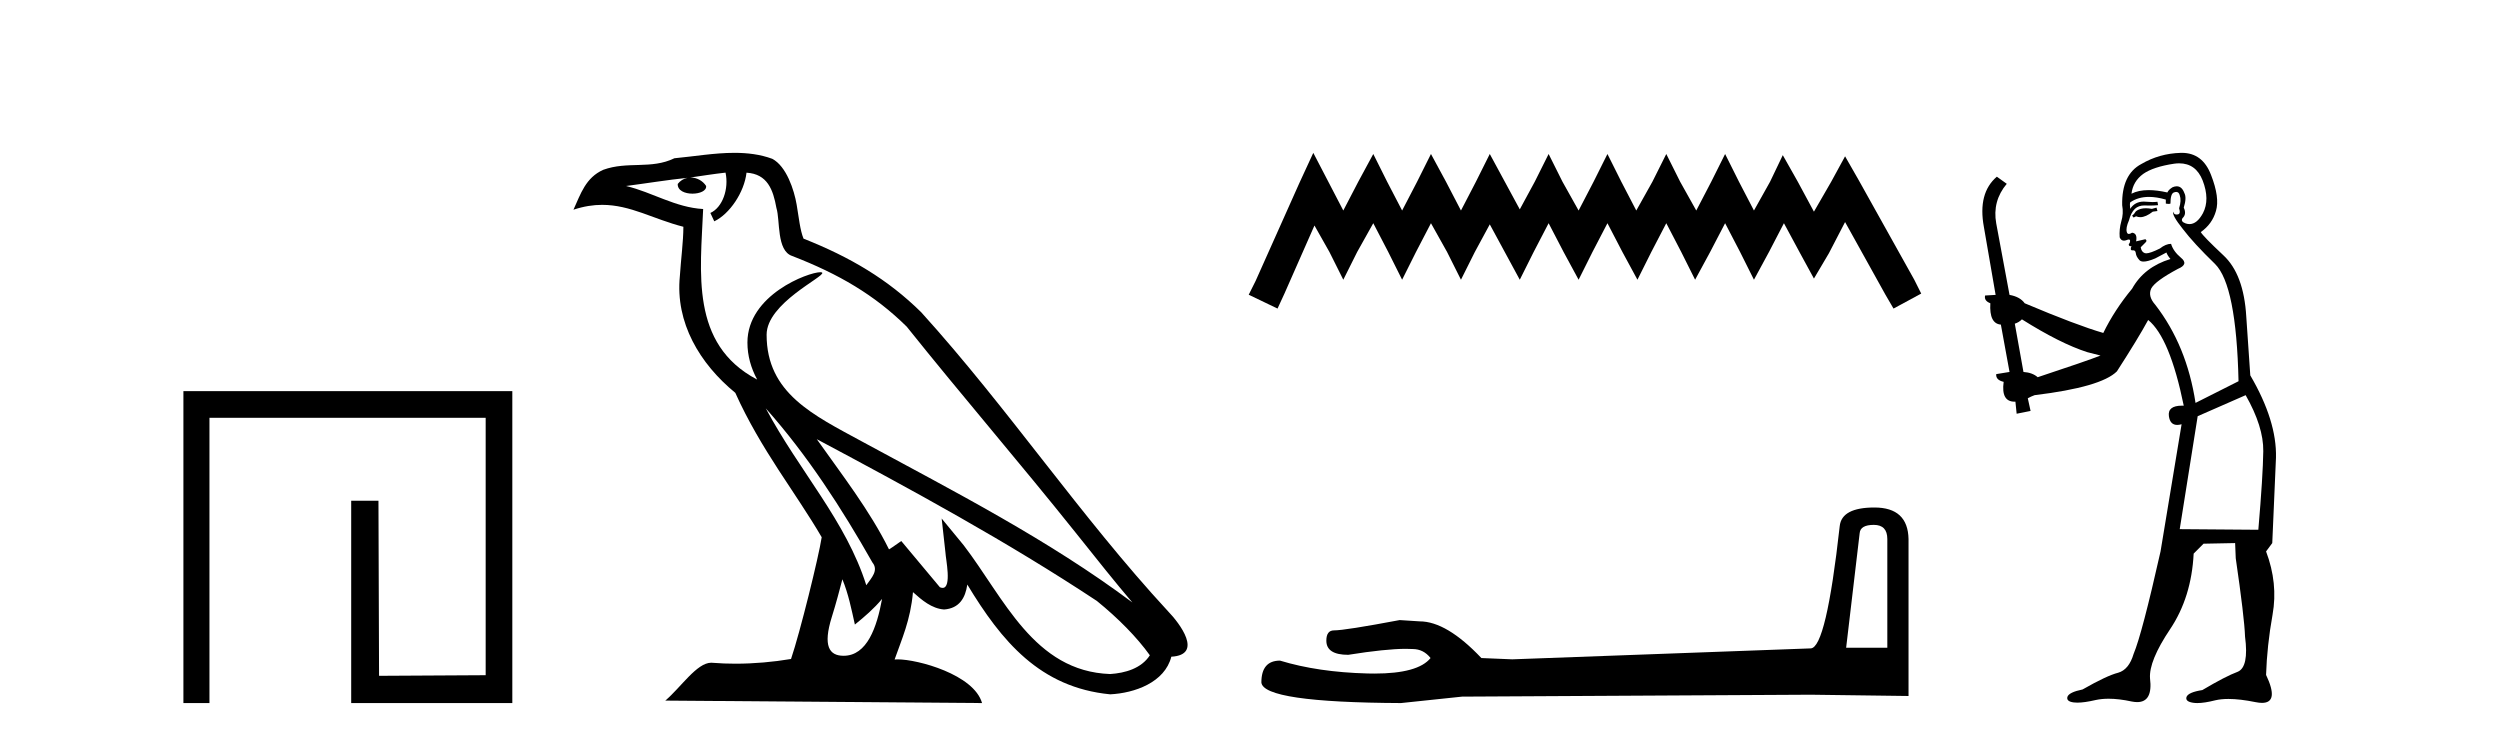 <?xml version='1.0' encoding='UTF-8' standalone='yes'?><svg xmlns='http://www.w3.org/2000/svg' xmlns:xlink='http://www.w3.org/1999/xlink' width='138.0' height='41.0' ><path d='M 10.124 21.59 L 10.124 38.809 L 11.562 38.809 L 11.562 23.061 L 26.809 23.061 L 26.809 37.271 L 20.924 37.305 L 20.891 27.642 L 19.386 27.642 L 19.386 38.809 L 28.28 38.809 L 28.28 21.59 Z' style='fill:#000000;stroke:none' /><path d='M 42.27 22.54 L 42.27 22.54 C 44.564 25.118 46.464 28.06 48.157 31.048 C 48.513 31.486 48.112 31.888 47.819 32.305 C 46.703 28.763 44.136 26.03 42.27 22.54 ZM 40.05 9.529 C 40.241 10.422 39.889 11.451 39.212 11.755 L 39.428 12.217 C 40.274 11.815 41.086 10.612 41.207 9.532 C 42.362 9.601 42.677 10.47 42.858 11.479 C 43.074 12.168 42.855 13.841 43.728 14.13 C 46.309 15.129 48.281 16.285 50.051 18.031 C 53.106 21.852 56.299 25.552 59.354 29.376 C 60.541 30.865 61.626 32.228 62.508 33.257 C 57.868 29.789 52.684 27.136 47.599 24.38 C 44.896 22.911 42.317 21.71 42.317 18.477 C 42.317 16.738 45.522 15.281 45.389 15.055 C 45.378 15.035 45.341 15.026 45.282 15.026 C 44.625 15.026 41.258 16.274 41.258 18.907 C 41.258 19.637 41.453 20.313 41.792 20.944 C 41.787 20.944 41.782 20.943 41.777 20.943 C 38.084 18.986 38.67 15.028 38.814 11.538 C 37.279 11.453 36.015 10.616 34.558 10.267 C 35.688 10.121 36.815 9.933 37.948 9.816 L 37.948 9.816 C 37.735 9.858 37.541 9.982 37.411 10.154 C 37.393 10.526 37.814 10.69 38.224 10.69 C 38.624 10.69 39.014 10.534 38.977 10.264 C 38.796 9.982 38.466 9.799 38.128 9.799 C 38.118 9.799 38.108 9.799 38.099 9.799 C 38.662 9.719 39.413 9.599 40.05 9.529 ZM 46.5 31.976 C 46.831 32.78 47.002 33.632 47.189 34.476 C 47.727 34.04 48.249 33.593 48.69 33.06 L 48.69 33.06 C 48.403 34.623 47.866 36.199 46.565 36.199 C 45.777 36.199 45.412 35.667 45.917 34.054 C 46.155 33.293 46.345 32.566 46.5 31.976 ZM 45.086 24.242 L 45.086 24.242 C 50.352 27.047 55.566 29.879 60.546 33.171 C 61.719 34.122 62.764 35.181 63.472 36.172 C 63.002 36.901 62.109 37.152 61.283 37.207 C 57.068 37.06 55.418 32.996 53.191 30.093 L 51.98 28.622 L 52.189 30.507 C 52.203 30.846 52.551 32.452 52.033 32.452 C 51.988 32.452 51.938 32.44 51.881 32.415 L 49.75 29.865 C 49.522 30.015 49.308 30.186 49.073 30.325 C 48.016 28.187 46.469 26.196 45.086 24.242 ZM 40.541 8.437 C 39.435 8.437 38.301 8.636 37.226 8.736 C 35.944 9.361 34.645 8.884 33.3 9.373 C 32.329 9.809 32.057 10.693 31.655 11.576 C 32.227 11.386 32.748 11.308 33.239 11.308 C 34.806 11.308 36.067 12.097 37.723 12.518 C 37.72 13.349 37.59 14.292 37.528 15.242 C 37.271 17.816 38.628 20.076 40.589 21.685 C 41.994 24.814 43.938 27.214 45.358 29.655 C 45.188 30.752 44.168 34.89 43.665 36.376 C 42.679 36.542 41.627 36.636 40.593 36.636 C 40.175 36.636 39.761 36.62 39.354 36.588 C 39.323 36.584 39.291 36.582 39.26 36.582 C 38.462 36.582 37.585 37.945 36.724 38.673 L 54.209 38.809 C 53.763 37.233 50.656 36.397 49.552 36.397 C 49.489 36.397 49.432 36.399 49.382 36.405 C 49.772 35.29 50.258 34.243 50.396 32.686 C 50.884 33.123 51.432 33.595 52.115 33.644 C 52.95 33.582 53.289 33.011 53.395 32.267 C 55.287 35.396 57.402 37.951 61.283 38.327 C 62.624 38.261 64.295 37.675 64.657 36.25 C 66.436 36.149 65.131 34.416 64.471 33.737 C 59.631 28.498 55.635 22.517 50.852 17.238 C 49.01 15.421 46.93 14.192 44.355 13.173 C 44.163 12.702 44.1 12.032 43.975 11.295 C 43.839 10.491 43.41 9.174 42.626 8.765 C 41.958 8.519 41.255 8.437 40.541 8.437 Z' style='fill:#000000;stroke:none' /><path d='M 72.494 8.437 L 71.73 10.092 L 69.311 15.505 L 68.929 16.269 L 70.52 17.033 L 70.902 16.205 L 72.558 12.448 L 73.386 13.913 L 74.15 15.441 L 74.914 13.913 L 75.805 12.321 L 76.633 13.913 L 77.397 15.441 L 78.161 13.913 L 78.989 12.321 L 79.88 13.913 L 80.645 15.441 L 81.409 13.913 L 82.236 12.385 L 83.064 13.913 L 83.892 15.441 L 84.656 13.913 L 85.484 12.321 L 86.312 13.913 L 87.139 15.441 L 87.903 13.913 L 88.731 12.321 L 89.559 13.913 L 90.387 15.441 L 91.151 13.913 L 91.979 12.321 L 92.806 13.913 L 93.57 15.441 L 94.398 13.913 L 95.226 12.321 L 96.054 13.913 L 96.818 15.441 L 97.646 13.913 L 98.473 12.321 L 99.365 13.976 L 100.129 15.377 L 100.957 13.976 L 101.848 12.257 L 104.077 16.269 L 104.522 17.033 L 106.051 16.205 L 105.668 15.441 L 102.612 9.965 L 101.848 8.628 L 101.084 10.029 L 100.129 11.684 L 99.237 10.029 L 98.41 8.564 L 97.709 10.029 L 96.818 11.621 L 95.99 10.029 L 95.226 8.5 L 94.462 10.029 L 93.634 11.621 L 92.743 10.029 L 91.979 8.5 L 91.214 10.029 L 90.323 11.621 L 89.495 10.029 L 88.731 8.5 L 87.967 10.029 L 87.139 11.621 L 86.248 10.029 L 85.484 8.5 L 84.72 10.029 L 83.892 11.557 L 83.064 10.029 L 82.236 8.5 L 81.472 10.029 L 80.645 11.621 L 79.817 10.029 L 78.989 8.5 L 78.225 10.029 L 77.397 11.621 L 76.569 10.029 L 75.805 8.5 L 74.978 10.029 L 74.15 11.621 L 73.322 10.029 L 72.494 8.437 Z' style='fill:#000000;stroke:none' /><path d='M 103.434 28.973 Q 104.18 28.973 104.18 29.754 L 104.18 35.755 L 101.907 35.755 L 102.653 29.435 Q 102.688 28.973 103.434 28.973 ZM 103.469 28.014 Q 101.658 28.014 101.552 29.044 Q 100.806 35.755 99.954 35.791 L 83.477 36.395 L 81.772 36.324 Q 79.855 34.299 78.363 34.299 Q 77.831 34.264 77.262 34.228 Q 74.244 34.797 73.64 34.797 Q 73.214 34.797 73.214 35.365 Q 73.214 36.146 74.422 36.146 Q 76.495 35.816 77.602 35.816 Q 77.803 35.816 77.973 35.826 Q 78.576 35.826 78.967 36.324 Q 78.275 37.181 75.867 37.181 Q 75.682 37.181 75.487 37.176 Q 72.753 37.105 70.657 36.466 Q 69.628 36.466 69.628 37.673 Q 69.734 38.774 77.333 38.809 L 80.707 38.454 L 99.954 38.348 L 105.351 38.419 L 105.351 29.754 Q 105.316 28.014 103.469 28.014 Z' style='fill:#000000;stroke:none' /><path d='M 119.04 11.461 L 118.784 11.53 Q 118.605 11.495 118.451 11.495 Q 118.297 11.495 118.169 11.53 Q 117.913 11.615 117.862 11.717 Q 117.81 11.82 117.691 11.905 L 117.776 12.008 L 117.913 11.94 Q 118.02 11.988 118.141 11.988 Q 118.445 11.988 118.835 11.683 L 119.091 11.649 L 119.04 11.461 ZM 120.289 9.016 Q 121.212 9.016 121.585 9.958 Q 121.995 11.017 121.602 11.769 Q 121.275 12.37 120.859 12.37 Q 120.755 12.37 120.646 12.332 Q 120.356 12.23 120.475 12.042 Q 120.714 11.82 120.543 11.461 Q 120.714 10.915 120.578 10.658 Q 120.44 10.283 120.156 10.283 Q 120.052 10.283 119.928 10.334 Q 119.706 10.47 119.638 10.624 Q 119.065 10.494 118.608 10.494 Q 118.044 10.494 117.657 10.693 Q 117.742 10.009 118.306 9.599 Q 118.869 9.206 120.014 9.036 Q 120.157 9.016 120.289 9.016 ZM 111.61 17.628 Q 113.728 18.96 115.214 19.438 L 115.948 19.626 Q 115.214 19.917 112.481 20.822 Q 112.19 20.566 111.695 20.532 L 111.217 17.867 Q 111.439 17.799 111.61 17.628 ZM 120.128 10.595 Q 120.273 10.595 120.321 10.778 Q 120.424 11.068 120.287 11.495 Q 120.39 11.82 120.202 11.837 Q 120.17 11.842 120.143 11.842 Q 119.992 11.842 119.963 11.683 L 119.963 11.683 Q 119.877 11.871 120.492 12.64 Q 121.09 13.426 122.269 14.57 Q 123.447 15.732 123.567 21.044 L 121.193 22.24 Q 120.714 19.08 118.972 16.825 Q 118.545 16.347 118.75 15.92 Q 118.972 15.51 120.219 14.843 Q 120.834 14.587 120.39 14.228 Q 119.963 13.87 119.843 13.46 Q 119.553 13.46 119.228 13.716 Q 118.692 13.984 118.47 13.984 Q 118.424 13.984 118.391 13.972 Q 118.203 13.904 118.169 13.648 L 118.425 13.391 Q 118.545 13.289 118.425 13.204 L 117.913 13.323 Q 117.998 12.879 117.691 12.845 Q 117.583 12.914 117.514 12.914 Q 117.429 12.914 117.4 12.811 Q 117.332 12.589 117.52 12.162 Q 117.622 11.752 117.844 11.53 Q 118.049 11.34 118.371 11.34 Q 118.398 11.34 118.425 11.342 Q 118.545 11.347 118.663 11.347 Q 118.898 11.347 119.126 11.325 L 119.091 11.137 Q 118.963 11.154 118.814 11.154 Q 118.664 11.154 118.494 11.137 Q 118.414 11.128 118.34 11.128 Q 117.841 11.128 117.588 11.53 Q 117.554 11.273 117.588 11.171 Q 118.02 10.869 118.624 10.869 Q 119.046 10.869 119.553 11.017 L 119.553 11.239 Q 119.63 11.256 119.694 11.256 Q 119.758 11.256 119.809 11.239 Q 119.809 10.693 119.997 10.624 Q 120.07 10.595 120.128 10.595 ZM 123.96 21.813 Q 124.951 23.555 124.933 24.905 Q 124.916 26.254 124.66 29.243 L 120.321 29.209 L 121.312 22.974 L 123.96 21.813 ZM 120.436 8.437 Q 120.404 8.437 120.373 8.438 Q 119.194 8.472 118.203 9.053 Q 117.11 9.633 117.144 11.325 Q 117.23 11.786 117.093 12.23 Q 116.973 12.657 117.007 13.101 Q 117.081 13.284 117.241 13.284 Q 117.305 13.284 117.383 13.255 Q 117.463 13.22 117.511 13.22 Q 117.627 13.22 117.554 13.426 Q 117.486 13.46 117.52 13.545 Q 117.543 13.591 117.596 13.591 Q 117.622 13.591 117.657 13.579 L 117.657 13.579 Q 117.56 13.82 117.705 13.82 Q 117.714 13.82 117.725 13.819 Q 117.739 13.817 117.752 13.817 Q 117.88 13.817 117.896 13.972 Q 117.913 14.16 118.101 14.365 Q 118.175 14.439 118.325 14.439 Q 118.557 14.439 118.972 14.263 L 119.587 13.938 Q 119.638 14.092 119.809 14.297 Q 118.357 14.741 117.691 15.937 Q 116.717 17.115 116.102 18.379 Q 114.633 17.952 111.763 16.74 Q 111.507 16.381 110.926 16.278 L 110.192 12.332 Q 109.97 11.102 110.773 10.146 L 110.226 9.753 Q 109.167 10.658 109.509 12.52 L 110.158 16.278 L 109.577 16.312 Q 109.509 16.603 109.867 16.74 Q 109.799 17.867 110.448 17.918 L 110.926 20.532 Q 110.551 20.6 110.192 20.651 Q 110.158 20.976 110.602 21.078 Q 110.453 22.173 111.204 22.173 Q 111.227 22.173 111.251 22.172 L 111.319 22.838 L 112.088 22.684 L 111.934 21.984 Q 112.122 21.881 112.31 21.813 Q 115.983 21.369 116.854 20.498 Q 118.032 18.67 118.579 17.662 Q 119.775 18.636 120.543 22.394 Q 120.496 22.392 120.451 22.392 Q 119.643 22.392 119.723 22.974 Q 119.79 23.456 120.182 23.456 Q 120.29 23.456 120.424 23.419 L 120.424 23.419 L 119.262 30.439 Q 118.237 35 117.776 36.093 Q 117.52 36.964 116.922 37.135 Q 116.307 37.289 114.958 38.058 Q 114.206 38.211 114.121 38.468 Q 114.052 38.724 114.479 38.775 Q 114.567 38.786 114.673 38.786 Q 115.061 38.786 115.692 38.639 Q 116.013 38.57 116.395 38.57 Q 116.966 38.57 117.674 38.724 Q 117.836 38.756 117.973 38.756 Q 118.844 38.756 118.681 37.443 Q 118.613 36.486 119.792 34.727 Q 120.97 32.967 121.09 30.559 L 121.637 30.012 L 123.379 29.978 L 123.413 30.815 Q 123.891 34.095 123.926 35.137 Q 124.148 36.828 123.516 37.084 Q 122.867 37.323 121.568 38.092 Q 120.8 38.211 120.697 38.468 Q 120.612 38.724 121.056 38.792 Q 121.163 38.809 121.293 38.809 Q 121.684 38.809 122.286 38.656 Q 122.601 38.582 123.011 38.582 Q 123.646 38.582 124.506 38.758 Q 124.706 38.799 124.862 38.799 Q 125.822 38.799 125.087 37.255 Q 125.138 35.649 125.446 33.924 Q 125.753 32.199 125.087 30.439 L 125.429 29.978 L 125.634 25.263 Q 125.685 23.231 124.216 20.72 Q 124.148 19.797 123.994 17.474 Q 123.857 15.134 122.73 14.092 Q 121.602 13.033 121.483 12.811 Q 122.115 12.367 122.32 11.649 Q 122.542 10.915 122.047 9.651 Q 121.581 8.437 120.436 8.437 Z' style='fill:#000000;stroke:none' /></svg>